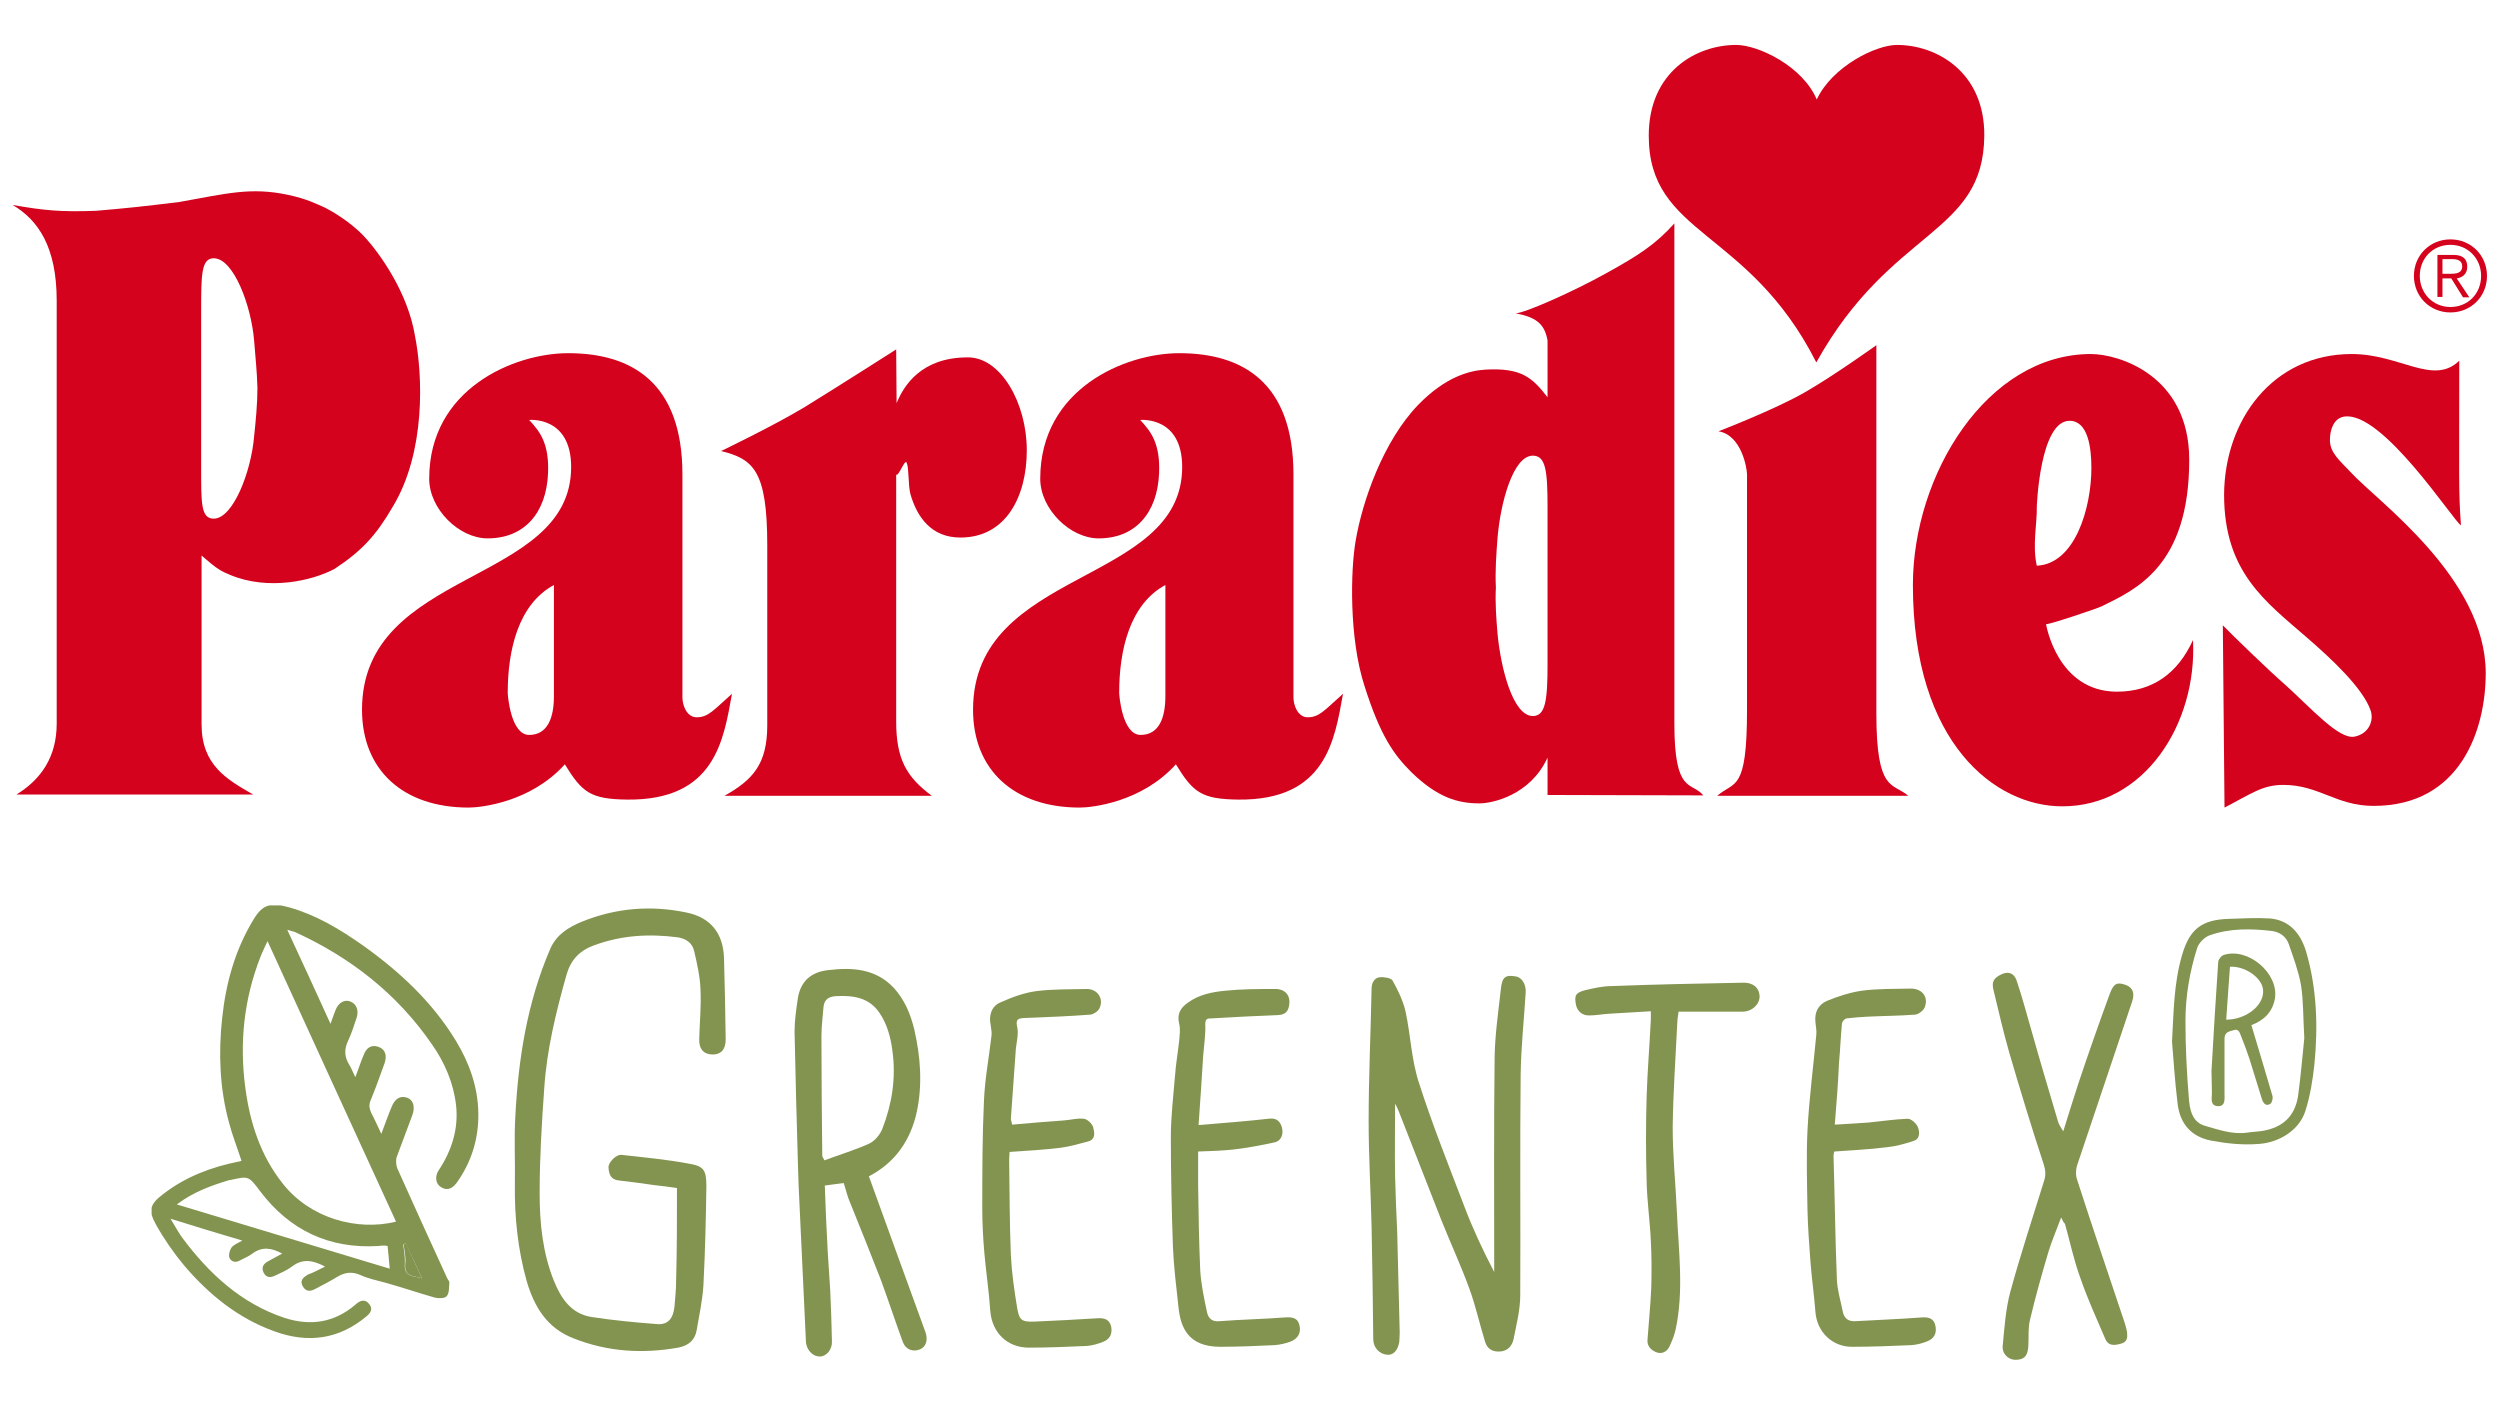 <?xml version="1.0" encoding="utf-8"?>
<!-- Generator: Adobe Illustrator 26.2.1, SVG Export Plug-In . SVG Version: 6.00 Build 0)  -->
<svg version="1.1" id="Ebene_1" xmlns="http://www.w3.org/2000/svg" xmlns:xlink="http://www.w3.org/1999/xlink" x="0px" y="0px"
	 viewBox="0 0 595.3 334" style="enable-background:new 0 0 595.3 334;" xml:space="preserve">
<style type="text/css">
	.st0{fill:#D4021D;}
	.st1{clip-path:url(#SVGID_00000132795608435500558590000010096160829786563262_);fill:#82944F;}
	.st2{clip-path:url(#SVGID_00000061455438947981161760000018206570486489230221_);fill:#82944F;}
	.st3{clip-path:url(#SVGID_00000058582846725004984860000007240763183869644941_);fill:#82944F;}
	.st4{clip-path:url(#SVGID_00000100382706084146619850000014933415032025049018_);fill:#82944F;}
	.st5{clip-path:url(#SVGID_00000067958353590374358930000007395980365396009386_);fill:#82944F;}
	.st6{clip-path:url(#SVGID_00000176024195023735218550000007224634895229865385_);fill:#82944F;}
	.st7{clip-path:url(#SVGID_00000075851602870329854880000001633529448008979127_);fill:#82944F;}
	.st8{clip-path:url(#SVGID_00000137840272516387637230000000257610847904010680_);fill:#82944F;}
	.st9{clip-path:url(#SVGID_00000057132877997200187090000015371889869808953010_);fill:#82944F;}
	.st10{clip-path:url(#SVGID_00000170968801216724812730000010866626066283351196_);fill:#82944F;}
	.st11{clip-path:url(#SVGID_00000022518607135038577850000011930632114964650920_);fill:#82944F;}
	.st12{clip-path:url(#SVGID_00000014629835856201673380000006615658817180838835_);fill:#82944F;}
</style>
<g>
	<path class="st0" d="M583.5,57c-4.9,0-8.7,3.8-8.7,8.7c0,4.9,3.8,8.7,8.7,8.7s8.7-3.8,8.7-8.7C592.2,60.8,588.4,57,583.5,57
		L583.5,57L583.5,57z M583.5,58.3c4.2,0,7.3,3.3,7.3,7.4c0,4.2-3.1,7.4-7.3,7.4c-4.2,0-7.3-3.3-7.3-7.4
		C576.2,61.5,579.3,58.3,583.5,58.3L583.5,58.3L583.5,58.3z M581.6,66.3h2.1l2.8,4.5h1.5l-3-4.5c1.3-0.2,2.5-1,2.5-2.8
		c0-1.8-1-2.8-3.3-2.8h-3.8v10h1.2V66.3L581.6,66.3L581.6,66.3z M581.6,65.2v-3.5h2.3c1.2,0,2.4,0.3,2.4,1.7c0,1.7-1.5,1.8-3,1.8
		H581.6L581.6,65.2L581.6,65.2z"/>
	<path class="st0" d="M432.5,86.3c-16.2-32-39.9-30.1-39.9-54c0-15.2,11.3-21.6,20.8-21.6c5.3,0,15.9,5.1,19.2,13
		c3.7-7.9,14.1-13,19.1-13c9.5,0,20.9,6.5,20.8,21.6C472.3,56.1,450.4,54.1,432.5,86.3L432.5,86.3L432.5,86.3L432.5,86.3z"/>
	<path class="st0" d="M560,84.3c11.5,0,19.4,7.6,25.6,1.6c0,27.8-0.2,30.8,0.4,39.2c-1.9-1.2-18.7-27.3-27.8-25.9
		c-2.5,0.4-3.4,3.1-3.4,5.6c0,3.1,2.5,5,4.9,7.6c6.4,7,32.2,25.2,32.2,47.9c0,13.3-5.9,31.6-26.7,31.6c-8.9,0-13-5-21.5-5
		c-5,0-7.6,2.1-14,5.4l-0.4-43.4c1.9,2,11.3,11.1,14.9,14.2c6.2,5.6,12.8,13.1,16.5,12.3c3.4-0.7,4.6-3.8,3.8-6.2
		c-1.8-5.3-9.4-12.4-15.2-17.4c-9.9-8.6-19.7-15.6-19.7-34C529.7,100,541.2,84.3,560,84.3L560,84.3L560,84.3z"/>
	<path class="st0" d="M408.9,189.5c4.1-3.6,7.1-0.7,7.1-20.5v-56c0-1.5-1.3-9.4-6.8-10.3c0,0,13.5-5.2,20.6-9.3
		c6.8-3.9,17-11.2,17-11.2v87.7c0,18.9,3.9,16.4,7.6,19.6H408.9L408.9,189.5L408.9,189.5z"/>
	<path class="st0" d="M405.6,189.4c-2.8-3.4-6.9-0.1-6.9-17.1V53.2c-4.5,5-8.5,7.6-16.3,11.9c-7.7,4.3-19.4,9.5-21.5,9.5
		c4.6,0.9,6.9,2.3,7.6,6.5v13.5c-3.7-4.8-6.3-7-14.6-6.6c-3.8,0.2-9.6,1.6-16.2,8.4c-8.3,8.6-13.3,22.9-14.9,32.4
		c-1.2,6.9-1.6,23.1,2.1,34.5c3.8,12,7,16.4,11.2,20.6c6.2,6,11,7.4,16.2,7.4c3,0,12.1-1.9,16.2-10.9v8.9L405.6,189.4L405.6,189.4z
		 M368.5,158.2c0,8.6-0.5,12.3-3.5,12.3c-4.7,0-7.6-11.2-8.4-19.5c-0.3-3.7-0.6-7.4-0.4-11.1c-0.2-3.9,0.1-8,0.4-11.9
		c0.7-8.3,3.7-19.5,8.4-19.5c3.1,0,3.5,3.7,3.5,12.3V158.2L368.5,158.2z"/>
	<path class="st0" d="M522.2,152.4c-3.6,7.9-9.6,12.3-18.1,12.3c-14.3,0-16.9-16.1-16.9-16.1c0,0.4,12.2-3.7,13.2-4.2
		c8.1-4,20.9-9.5,20.9-34.9c0-20.2-16.9-25.2-23.4-25.2c-24.8,0-42.4,28.8-42.4,55c0,37.8,19.7,52.7,35.5,52.7
		C510.5,192.1,523.2,172.5,522.2,152.4L522.2,152.4z M485,120.7c0,0,0.7-20.5,7.8-20.5c4.4,0,5.2,6.4,5.2,11.2
		c0,9.6-3.9,22.9-13,23.3C483.9,129.8,485.1,124.7,485,120.7L485,120.7z"/>
	<path class="st0" d="M311.4,170.8c-2.4,0-3.4-2.9-3.4-4.7V113c0-22.1-12.3-28.9-27.2-28.9c-12.8,0-33.1,8.4-33.1,29.9
		c0,7.2,7.1,14.2,13.9,14.2c8.8,0,14-6.1,14.4-15.5c0.3-7.2-2-10-4.5-12.7c0,0,10-1,10,11.2c0,28.2-49.8,24-49.8,57.8
		c0,14.3,9.7,23.3,25.4,23.3c2.8,0,14.7-1.2,22.9-10.3c4.1,6.7,6.1,8.3,14.9,8.4c20.9,0.2,22.9-14.2,24.9-25.2
		C315.5,169,314.2,170.8,311.4,170.8L311.4,170.8z M277.5,165.8c0,5.1-1.5,9.2-5.9,9.2c-4.4,0-5.1-9.5-5.1-10
		c0-10.2,2.5-21.1,11-25.7L277.5,165.8L277.5,165.8z"/>
	<path class="st0" d="M244.5,107.2c0,11.1-5,20.8-15.8,20.8c-6.9,0-10.3-4.8-11.9-10.3c-0.6-2.3-0.3-6.1-0.9-7.5
		c-0.4-1.1-2,3.5-2.5,2.8v58.8c0,8.9,2.4,13.2,8.5,17.7h-49.4c6.8-3.8,10.2-7.6,10.2-16.8v-42.9c0-17.9-3.4-20.5-11-22.4
		c0,0,12.3-5.9,19.8-10.4c7.8-4.8,21.9-13.8,21.9-13.8l0.1,12.8c1.7-4.2,5.9-10.9,16.9-10.9C238.3,85,244.5,96,244.5,107.2
		L244.5,107.2L244.5,107.2z"/>
	<path class="st0" d="M165.9,170.8c-2.4,0-3.4-2.9-3.4-4.7V113c0-22.1-12.3-28.9-27.2-28.9c-12.8,0-33.1,8.4-33.1,29.9
		c0,7.2,7.1,14.2,13.9,14.2c8.8,0,14-6.1,14.4-15.5c0.3-7.2-2-10-4.5-12.7c0,0,10-1,10,11.2c0,28.2-49.8,24-49.8,57.8
		c0,14.3,9.7,23.3,25.4,23.3c2.8,0,14.7-1.2,22.9-10.3c4.1,6.7,6.1,8.3,14.9,8.4c20.9,0.2,22.9-14.2,24.9-25.2
		C170,169,168.7,170.8,165.9,170.8L165.9,170.8z M131.9,165.8c0,5.1-1.5,9.2-5.9,9.2c-4.4,0-5.1-9.5-5.1-10c0-10.2,2.5-21.1,11-25.7
		V165.8L131.9,165.8z"/>
	<path class="st0" d="M98.8,79.9c-1.7-10.2-8.3-19.5-12-23.5c-3.4-3.7-8.3-6.4-9.3-6.9c-2.3-1-4.3-2.1-8.9-3.1
		c-8.9-1.9-14.7-0.3-25.9,1.7c-9,1.1-12.8,1.5-19.9,2.1c-8.5,0.3-12.4-0.1-19.8-1.4c6.1,3.6,10.5,10,10.5,22.8v48.8v51.9
		c0,7.9-3.7,13.3-9.6,16.9h56.4C54,185.6,48,182.2,48,172.5v-40.2c3.9,3.4,4.7,3.7,6.8,4.6c9.1,3.8,19.5,1.4,24.8-1.4
		c6.4-4.2,9.9-7.9,13.9-14.8C101.4,107.7,100.7,89.4,98.8,79.9L98.8,79.9z M60.5,104c-0.7,8.3-5,19.5-9.6,19.5c-3.1,0-3-3.7-3-12.4
		c0,0,0-37,0-37c0-8.6,0-12.6,3-12.6c4.7,0,8.9,11.2,9.6,19.5c0.3,3.8,0.7,7.5,0.8,11.4C61.3,96.2,60.9,100.2,60.5,104L60.5,104z"/>
	<path class="st0" d="M384.2,53.6"/>
</g>
<g>
	<g>
		<defs>
			<rect id="SVGID_1_" x="36.1" y="215.6" width="515.5" height="108.2"/>
		</defs>
		<clipPath id="SVGID_00000109007855100134827190000016831668277771755429_">
			<use xlink:href="#SVGID_1_"  style="overflow:visible;"/>
		</clipPath>
		<path style="clip-path:url(#SVGID_00000109007855100134827190000016831668277771755429_);fill:#82944F;" d="M100.5,304.4
			c-1.4-3-2.6-5.6-3.9-8.3c-0.2,0.1-0.4,0.1-0.6,0.2c0.2,1.5,0.5,3.1,0.4,4.6c-0.2,2,0.7,2.8,2.4,3.1
			C99.3,304.1,99.8,304.2,100.5,304.4 M42.1,286.8c17,5.1,33.7,10.2,50.7,15.3c-0.2-2-0.3-3.7-0.5-5.4c-0.5-0.1-0.6-0.1-0.8-0.1
			c-0.5,0-0.9,0-1.4,0.1c-11.7,0.7-21.1-3.7-28.2-13.1c-2.7-3.6-2.7-3.6-7.1-2.6c-0.1,0-0.1,0-0.2,0
			C50.3,282.3,46.1,283.8,42.1,286.8 M63.7,224.1c-0.7,1.6-1.3,2.7-1.7,3.8c-3.9,10-5,20.3-3.6,31c1.1,8.4,3.6,16.2,8.9,22.9
			c6.5,8.3,17.7,11.4,27,9.1C84.1,268.7,74,246.6,63.7,224.1 M77.4,301.6c-2.8-1.5-5.3-2-7.9,0c-1.2,0.9-2.6,1.5-3.9,2.1
			c-1,0.5-2.1,0.7-2.8-0.6c-0.7-1.4,0-2.2,1.1-2.8c1-0.6,2.1-1.1,3.3-1.8c-2.6-1.4-4.8-1.7-7.1,0c-0.9,0.7-2,1.1-3.1,1.7
			c-1.1,0.6-2.1,0.1-2.4-0.8c-0.2-0.6,0.1-1.7,0.5-2.3c0.5-0.7,1.4-1,2.6-1.7c-5.7-1.7-11.1-3.3-17.1-5.2c1.1,1.8,1.8,3.1,2.7,4.4
			c6.4,8.6,14,15.7,24.4,19.2c6.2,2,11.9,1.2,17-3.2c1-0.9,2.2-1.4,3.2-0.1c1,1.2,0.3,2.2-0.7,3c-6.6,5.5-14,6.4-21.9,3.5
			c-8.6-3.1-15.5-8.7-21.4-15.6c-2.5-3-4.8-6.3-6.7-9.7c-2-3.5-1.5-5,1.7-7.4c5.3-4.1,11.4-6.4,17.9-7.7c0.2,0,0.5-0.1,0.7-0.2
			c-1-3.1-2.2-6.1-3-9.2c-2.2-8.1-2.5-16.4-1.6-24.8c0.9-8.4,3.1-16.3,7.5-23.5c2.1-3.5,4-4.1,8.6-2.8c6.3,1.8,11.8,5.1,17.1,8.8
			c8.9,6.3,16.8,13.6,22.5,23c3.2,5.3,5.2,11,5.3,17.1c0.1,6.1-1.6,11.7-5.2,16.7c-1.2,1.6-2.5,1.8-3.8,0.9c-1.2-0.8-1.4-2.5-0.4-4
			c3.1-4.7,4.7-9.8,4.1-15.4c-0.6-5.3-2.7-10.2-5.8-14.6c-8.2-11.9-19.2-20.5-32.2-26.5c-0.6-0.3-1.2-0.4-2.2-0.7
			c3.5,7.5,6.8,14.7,10.3,22.4c0.5-1.4,0.8-2.3,1.2-3.3c0.7-1.8,2.2-2.6,3.6-2c1.4,0.6,2,2.1,1.4,3.9c-0.6,1.8-1.2,3.7-2,5.4
			c-1,2.1-0.9,3.9,0.3,5.8c0.5,0.8,0.8,1.7,1.4,2.9c0.8-2,1.3-3.7,2-5.3c0.7-1.9,2-2.5,3.6-1.9c1.5,0.6,2,1.9,1.4,3.8
			c-1.1,3-2.1,5.9-3.3,8.8c-0.5,1.1-0.4,2,0.1,3.1c0.8,1.5,1.5,3.1,2.4,5c0.9-2.4,1.6-4.4,2.4-6.3c0.8-2.1,2.1-2.9,3.8-2.3
			c1.4,0.5,1.9,2.2,1.2,4.1c-1.2,3.3-2.5,6.6-3.7,9.9c-0.3,0.8-0.2,2,0.1,2.8c3.9,8.7,7.9,17.5,11.9,26.2c0.2,0.4,0.5,0.7,0.5,1
			c-0.1,1.1,0,2.5-0.6,3.2c-0.4,0.6-1.9,0.6-2.8,0.4c-3.9-1.1-7.7-2.4-11.6-3.5c-2.1-0.6-4.3-1-6.2-1.9c-2.1-0.9-3.8-0.6-5.6,0.5
			c-1.6,1-3.4,1.9-5.1,2.8c-1.1,0.6-2.2,0.8-3-0.6c-0.8-1.4,0.1-2.1,1.2-2.8C74.5,303.1,75.8,302.4,77.4,301.6"/>
	</g>
	<g>
		<defs>
			<rect id="SVGID_00000155135696487036927720000014535516519169912730_" x="36.1" y="215.6" width="515.5" height="108.2"/>
		</defs>
		<clipPath id="SVGID_00000016039694617931751920000000135377987025327252_">
			<use xlink:href="#SVGID_00000155135696487036927720000014535516519169912730_"  style="overflow:visible;"/>
		</clipPath>
		<path style="clip-path:url(#SVGID_00000016039694617931751920000000135377987025327252_);fill:#82944F;" d="M332.2,262.8
			c0,6-0.1,11.7,0,17.3c0.1,4.4,0.3,8.8,0.5,13.2c0.2,8,0.4,16.1,0.6,24.1c0,0.7-0.1,1.4-0.1,2.1c-0.3,2-1.4,3.2-2.8,3.1
			c-1.9-0.1-3.4-1.7-3.4-3.7c-0.1-8.9-0.2-17.9-0.4-26.8c-0.2-8.4-0.7-16.8-0.7-25.2c0-10.5,0.5-21,0.7-31.5c0-1.4,0.7-2.6,2-2.7
			c1-0.1,2.7,0.2,3,0.8c1.3,2.3,2.5,4.8,3.1,7.4c1.2,5.6,1.4,11.6,3.2,17c3.2,10,7.1,19.7,10.8,29.4c2,5.3,4.4,10.4,7.1,15.6v-1.9
			c0-16.5-0.1-32.9,0.1-49.4c0.1-5.4,0.9-10.8,1.5-16.2c0.3-2.8,1.1-3.3,3.5-2.9c1.5,0.2,2.5,1.9,2.4,3.8
			c-0.4,6.5-1.1,12.9-1.2,19.4c-0.2,17.6,0,35.1-0.1,52.7c0,3.5-0.9,7-1.6,10.5c-0.3,1.4-1.2,2.7-3,2.9c-2,0.2-3.3-0.6-3.8-2.4
			c-1.3-4.2-2.2-8.4-3.7-12.5c-2-5.5-4.5-10.9-6.7-16.4c-3.4-8.6-6.7-17.2-10.1-25.8C332.8,264,332.6,263.5,332.2,262.8"/>
	</g>
	<g>
		<defs>
			<rect id="SVGID_00000039819665232859784270000015024696527217718703_" x="36.1" y="215.6" width="515.5" height="108.2"/>
		</defs>
		<clipPath id="SVGID_00000168084590911284462350000013910911686399308443_">
			<use xlink:href="#SVGID_00000039819665232859784270000015024696527217718703_"  style="overflow:visible;"/>
		</clipPath>
		<path style="clip-path:url(#SVGID_00000168084590911284462350000013910911686399308443_);fill:#82944F;" d="M161.2,282.9
			c-1.9-0.3-3.6-0.5-5.4-0.7c-2.8-0.4-5.6-0.8-8.4-1.1c-2-0.2-2.4-1.5-2.5-3.1c-0.1-1.2,1.9-3.2,3.1-3c5.4,0.6,10.8,1.1,16.1,2.1
			c3.5,0.6,4.1,1.5,4.1,5.4c-0.1,7.8-0.3,15.7-0.7,23.5c-0.2,3.6-1,7.1-1.6,10.7c-0.4,2.4-1.9,3.7-4.4,4.2c-8.5,1.5-16.8,1-24.9-2.2
			c-6.3-2.4-9.4-7.5-11.2-13.7c-2.1-7.5-2.9-15.2-2.8-23c0.1-5.3-0.2-10.6,0.1-16c0.7-13.7,2.8-27.2,8.3-40c1.5-3.5,4.4-5.2,7.5-6.5
			c8.1-3.3,16.5-4,25-2.2c5.8,1.2,8.7,5,8.9,10.8c0.2,6.5,0.3,12.9,0.4,19.4c0,2.4-1.1,3.6-3.1,3.6c-2.1,0-3.3-1.3-3.2-3.7
			c0.1-3.9,0.5-7.9,0.3-11.8c-0.1-3-0.8-6.1-1.5-9.1c-0.4-1.9-1.9-3-3.9-3.3c-6.9-0.9-13.6-0.5-20.2,2c-3.2,1.2-5.3,3.4-6.3,6.9
			c-2.5,8.9-4.7,17.8-5.3,27c-0.6,8.3-1.1,16.7-1.1,25c0,7.1,0.7,14.2,3.4,20.9c1.7,4.2,4.1,7.8,8.9,8.6c5.2,0.8,10.5,1.3,15.7,1.7
			c2.5,0.2,3.8-1.3,4.1-4.1c0.2-2.1,0.4-4.3,0.4-6.4C161.2,297.5,161.2,290.3,161.2,282.9"/>
	</g>
	<g>
		<defs>
			<rect id="SVGID_00000148620448285509196730000000167926327465558914_" x="36.1" y="215.6" width="515.5" height="108.2"/>
		</defs>
		<clipPath id="SVGID_00000017474592466786774090000018178757932661458862_">
			<use xlink:href="#SVGID_00000148620448285509196730000000167926327465558914_"  style="overflow:visible;"/>
		</clipPath>
		<path style="clip-path:url(#SVGID_00000017474592466786774090000018178757932661458862_);fill:#82944F;" d="M196,275.7
			c0.1,0.2,0.2,0.4,0.3,0.6c3.5-1.3,7.1-2.4,10.5-3.9c1.4-0.6,2.7-2.1,3.3-3.6c2.3-5.9,3.3-12.1,2.4-18.6c-0.4-3.1-1.2-6.2-3-8.9
			c-2.5-3.8-6.3-4.3-10.4-4.1c-1.8,0.1-2.8,0.8-3,2.5c-0.2,2.4-0.5,4.8-0.5,7.1c0,9.5,0.1,19,0.2,28.5
			C195.9,275.6,196,275.7,196,275.7 M200.9,281.7c-1.5,0.2-2.9,0.4-4.5,0.6c0.2,5.4,0.4,10.6,0.7,15.8c0.2,3.1,0.4,6.2,0.6,9.3
			c0.2,4,0.3,8,0.4,12c0.1,1.9-1.3,3.6-2.8,3.6c-1.8,0.1-3.4-1.7-3.4-3.7c-0.5-10.7-1-21.3-1.5-32c-0.2-3.4-0.3-6.9-0.4-10.3
			c-0.3-10.4-0.6-20.9-0.8-31.3c0-2.7,0.4-5.4,0.8-8.1c0.7-4.1,3.3-6.2,7.3-6.6c5.8-0.7,11.3-0.3,15.6,4.3c2.5,2.8,3.9,6.1,4.8,9.8
			c1.5,6.5,2,13.1,0.6,19.7c-1.5,6.8-5.2,12.1-11.4,15.3c4.5,12.5,9,24.8,13.5,37.2c0.6,1.8,0.1,3.4-1.3,4c-1.7,0.7-3.4,0.1-4.1-1.7
			c-1.8-4.9-3.4-9.8-5.2-14.7c-2.4-6.2-4.9-12.4-7.4-18.6C201.8,285,201.5,283.5,200.9,281.7"/>
	</g>
	<g>
		<defs>
			<rect id="SVGID_00000143612574593825013710000016697835394599157180_" x="36.1" y="215.6" width="515.5" height="108.2"/>
		</defs>
		<clipPath id="SVGID_00000162325367200149364340000016404321116904717237_">
			<use xlink:href="#SVGID_00000143612574593825013710000016697835394599157180_"  style="overflow:visible;"/>
		</clipPath>
		<path style="clip-path:url(#SVGID_00000162325367200149364340000016404321116904717237_);fill:#82944F;" d="M490.8,289.9
			c-1.1,3-2.2,5.5-3,8.1c-1.6,5.4-3.1,10.7-4.4,16.2c-0.5,2-0.3,4.1-0.4,6.1c-0.1,2.5-0.9,3.5-3.1,3.5c-1.7,0-3.3-1.5-3-3.5
			c0.4-4.3,0.7-8.6,1.8-12.7c2.4-8.8,5.3-17.6,8-26.3c0.5-1.5,0.4-2.7-0.1-4.2c-2.9-8.8-5.6-17.7-8.2-26.6
			c-1.4-4.9-2.5-9.8-3.7-14.7c-0.5-2,0-2.9,1.9-3.8c1.9-0.9,3.1,0,3.6,1.5c1.4,4.1,2.5,8.4,3.7,12.5c2,7.1,4.1,14.1,6.2,21.2
			c0.2,0.6,0.6,1.2,1.2,2.2c1.3-4.1,2.4-7.8,3.6-11.4c2.4-7.2,4.9-14.3,7.5-21.4c0.9-2.4,1.7-2.8,3.7-2.1c1.7,0.6,2.3,1.9,1.6,4
			c-4.3,12.9-8.7,25.8-13,38.7c-0.4,1.1-0.5,2.6-0.1,3.7c3.7,11.5,7.6,22.9,11.4,34.3c0.2,0.7,0.4,1.4,0.5,2
			c0.1,1.3,0.1,2.4-1.6,2.8c-1.5,0.4-2.9,0.5-3.6-1.2c-2.1-4.9-4.3-9.7-6-14.7c-1.5-4.1-2.4-8.5-3.6-12.7
			C491.4,291.1,491.2,290.8,490.8,289.9"/>
	</g>
	<g>
		<defs>
			<rect id="SVGID_00000062169931937418266080000011679889234686397351_" x="36.1" y="215.6" width="515.5" height="108.2"/>
		</defs>
		<clipPath id="SVGID_00000123404696168206601310000017622923202475315123_">
			<use xlink:href="#SVGID_00000062169931937418266080000011679889234686397351_"  style="overflow:visible;"/>
		</clipPath>
		<path style="clip-path:url(#SVGID_00000123404696168206601310000017622923202475315123_);fill:#82944F;" d="M285.4,267.9
			c6-0.5,11.3-0.9,16.6-1.5c1.6-0.2,2.5,0.2,3.1,1.6c0.7,1.8,0.1,3.6-1.5,4c-3.2,0.7-6.4,1.3-9.7,1.7c-2.7,0.3-5.5,0.4-8.6,0.5
			c0,2.7,0,5.4,0,8.1c0.1,6.7,0.2,13.5,0.5,20.2c0.2,3.3,0.9,6.6,1.6,9.9c0.3,1.5,1.2,2.4,3,2.2c5.2-0.4,10.5-0.5,15.7-0.9
			c1.6-0.1,2.9,0.1,3.3,1.8c0.5,1.8-0.3,3.3-2.2,4c-1.1,0.4-2.4,0.7-3.6,0.8c-4.3,0.2-8.7,0.4-13,0.4c-7.8,0-9.5-4.7-10-9.6
			c-0.5-4.7-1.1-9.4-1.3-14.1c-0.3-8.7-0.5-17.5-0.5-26.2c0-4.9,0.6-9.8,1-14.7c0.2-2.8,0.7-5.6,1-8.4c0.1-1.3,0.3-2.6,0-3.9
			c-0.6-2.3,0.3-3.8,2-5c2.7-2,5.9-2.6,9.1-2.9c3.9-0.4,7.9-0.4,11.8-0.4c2.3,0,3.6,1.5,3.3,3.7c-0.2,1.5-0.8,2.4-2.6,2.5
			c-5.3,0.2-10.6,0.5-15.9,0.8c-0.9,0-1.5,0-1.5,1.4c0.1,2.5-0.3,5-0.5,7.5C286.2,256.7,285.8,262.1,285.4,267.9"/>
	</g>
	<g>
		<defs>
			<rect id="SVGID_00000034804074835313597250000000480815864332602269_" x="36.1" y="215.6" width="515.5" height="108.2"/>
		</defs>
		<clipPath id="SVGID_00000029026274637074427310000007604723231923699843_">
			<use xlink:href="#SVGID_00000034804074835313597250000000480815864332602269_"  style="overflow:visible;"/>
		</clipPath>
		<path style="clip-path:url(#SVGID_00000029026274637074427310000007604723231923699843_);fill:#82944F;" d="M241,267.8
			c4.2-0.4,8.3-0.7,12.3-1c1.6-0.1,3.2-0.6,4.8-0.4c0.8,0.1,1.9,1.1,2.2,2c0.3,1.2,0.7,2.9-1.2,3.4c-2.2,0.6-4.3,1.2-6.5,1.5
			c-4,0.5-8,0.7-12.2,1c0,0.5-0.1,1.2-0.1,1.8c0.1,7.5,0.1,15,0.4,22.6c0.2,4.2,0.8,8.5,1.5,12.7c0.5,3,1.1,3.4,4.1,3.3
			c5-0.2,10.1-0.5,15.1-0.8c1.6-0.1,2.8,0.3,3.2,2c0.3,1.7-0.3,3-1.9,3.6c-1.2,0.5-2.6,0.9-3.9,1c-4.6,0.2-9.2,0.4-13.8,0.4
			c-5.2,0-8.8-3.6-9.2-8.8c-0.3-4.6-1-9.1-1.4-13.7c-0.3-3.5-0.5-7-0.5-10.5c0-8.6,0-17.1,0.4-25.7c0.2-5.2,1.2-10.4,1.8-15.6
			c0.1-0.8-0.1-1.7-0.2-2.5c-0.5-2.3,0.2-4.5,2.3-5.4c2.7-1.2,5.6-2.3,8.6-2.7c4-0.5,8-0.4,12-0.5c2.6,0,4.1,2.4,3,4.6
			c-0.3,0.7-1.4,1.4-2.1,1.5c-5.2,0.4-10.5,0.6-15.7,0.8c-1.5,0.1-2.2,0.2-1.8,2.1c0.4,1.6-0.1,3.4-0.3,5.2
			c-0.4,5.6-0.8,11.2-1.2,16.8C240.8,266.9,240.9,267.2,241,267.8"/>
	</g>
	<g>
		<defs>
			<rect id="SVGID_00000121958311829079982200000008059135635962375311_" x="36.1" y="215.6" width="515.5" height="108.2"/>
		</defs>
		<clipPath id="SVGID_00000087413035934898587820000007155842234808443309_">
			<use xlink:href="#SVGID_00000121958311829079982200000008059135635962375311_"  style="overflow:visible;"/>
		</clipPath>
		<path style="clip-path:url(#SVGID_00000087413035934898587820000007155842234808443309_);fill:#82944F;" d="M436.9,267.8
			c3-0.2,5.5-0.3,8-0.5c3.1-0.3,6.3-0.8,9.4-0.9c0.8,0,2,1.1,2.4,2c0.4,1.1,0.6,2.8-1.1,3.3c-2.1,0.7-4.3,1.3-6.5,1.5
			c-4,0.5-8.1,0.7-12.3,1c-0.1,0.3-0.2,0.6-0.2,1c0.3,9.8,0.4,19.7,0.8,29.5c0.1,2.5,0.9,5.1,1.4,7.6c0.3,1.6,1.3,2.4,3,2.3
			c5.3-0.3,10.6-0.5,15.9-0.9c1.7-0.1,2.9,0.3,3.2,2.2c0.3,1.8-0.5,2.9-2,3.5c-1.2,0.5-2.5,0.8-3.7,0.9c-4.7,0.2-9.4,0.4-14.2,0.4
			c-4.7,0-8.3-3.5-8.7-8.2c-0.3-4-0.9-8.1-1.2-12.1c-0.3-4.1-0.6-8.1-0.7-12.2c-0.1-6.3-0.3-12.7,0-19.1c0.4-7.6,1.4-15.2,2.1-22.7
			c0.1-0.9-0.1-1.9-0.2-2.9c-0.3-2.5,0.7-4.3,2.8-5.2c2.7-1.1,5.5-2,8.3-2.4c3.8-0.5,7.7-0.4,11.6-0.5c2.7,0,4.3,2,3.3,4.5
			c-0.3,0.7-1.4,1.6-2.2,1.7c-3.9,0.3-7.8,0.3-11.6,0.5c-1.6,0.1-3.2,0.2-4.8,0.4c-0.5,0.1-1.1,0.8-1.1,1.3
			c-0.3,3.1-0.4,6.2-0.7,9.3C437.7,258,437.3,262.7,436.9,267.8"/>
	</g>
	<g>
		<defs>
			<rect id="SVGID_00000108994294020042110570000010092904048607620758_" x="36.1" y="215.6" width="515.5" height="108.2"/>
		</defs>
		<clipPath id="SVGID_00000023972862897449060510000001542912496218086531_">
			<use xlink:href="#SVGID_00000108994294020042110570000010092904048607620758_"  style="overflow:visible;"/>
		</clipPath>
		<path style="clip-path:url(#SVGID_00000023972862897449060510000001542912496218086531_);fill:#82944F;" d="M399.7,240.9
			c-0.1,1-0.3,1.8-0.3,2.6c-0.4,8.3-1,16.7-1.1,25c0,6.7,0.7,13.4,1,20.1c0.4,9.3,1.7,18.7-0.3,28c-0.3,1.4-0.9,2.8-1.5,4.1
			c-0.6,1.2-1.8,1.8-3.1,1.3c-1.2-0.5-2.2-1.4-2.1-2.9c0.3-4.1,0.7-8.2,0.9-12.4c0.1-3.7,0.1-7.5-0.1-11.2c-0.2-4.7-0.9-9.4-1-14.1
			c-0.2-6.8-0.2-13.6,0-20.4c0.2-6.1,0.7-12.1,1-18.2c0-0.6,0-1.1,0-2c-3.4,0.2-6.8,0.4-10.1,0.6c-1.5,0.1-3.1,0.4-4.6,0.4
			c-1.6,0-2.7-0.9-3.1-2.4c-0.5-2.4-0.1-3,2.1-3.6c2.1-0.5,4.3-1,6.5-1c10.4-0.4,20.7-0.6,31.1-0.8c2.4-0.1,3.9,1.2,4,3.2
			c0,2-1.8,3.7-4.1,3.7c-4.3,0-8.6,0-12.8,0L399.7,240.9L399.7,240.9z"/>
	</g>
	<g>
		<defs>
			<rect id="SVGID_00000054234707200953054190000016753267580390287543_" x="36.1" y="215.6" width="515.5" height="108.2"/>
		</defs>
		<clipPath id="SVGID_00000164502822410617663360000007038018755288073141_">
			<use xlink:href="#SVGID_00000054234707200953054190000016753267580390287543_"  style="overflow:visible;"/>
		</clipPath>
		<path style="clip-path:url(#SVGID_00000164502822410617663360000007038018755288073141_);fill:#82944F;" d="M548.7,247.2
			c-0.3-5.2-0.2-9-0.8-12.7c-0.6-3.3-1.8-6.5-2.9-9.7c-0.6-1.7-2-2.8-3.9-3.1c-5-0.6-10.1-0.7-14.9,1c-1.2,0.4-2.6,1.8-3,3
			c-1.8,5.7-2.8,11.5-2.8,17.5c0,6.1,0.3,12.1,0.8,18.2c0.2,2.7,0.7,5.8,3.9,6.7c3.2,0.9,6.5,2.1,10,1.6c1.2-0.2,2.4-0.2,3.6-0.4
			c4.8-0.8,7.7-3.4,8.5-8.2C547.9,256,548.3,250.9,548.7,247.2 M517.2,248c0.4-6.9,0.4-13.8,2.4-20.6c1.8-6.2,4.7-8.4,11.1-8.6
			c3.3-0.1,6.6-0.3,9.8-0.1c4.7,0.4,7.3,3.6,8.6,7.8c2.6,8.8,2.9,17.9,2,27c-0.4,3.7-1,7.4-2.1,10.9c-1.4,4.7-6.3,7.7-11.2,8
			c-3.8,0.3-7.6-0.1-11.3-0.8c-4.6-0.9-7.5-3.9-8-9.1C517.9,257.7,517.6,252.8,517.2,248"/>
	</g>
	<g>
		<defs>
			<rect id="SVGID_00000009584906303112387980000005573807946589937291_" x="36.1" y="215.6" width="515.5" height="108.2"/>
		</defs>
		<clipPath id="SVGID_00000012449598976968374680000005412501352410637239_">
			<use xlink:href="#SVGID_00000009584906303112387980000005573807946589937291_"  style="overflow:visible;"/>
		</clipPath>
		<path style="clip-path:url(#SVGID_00000012449598976968374680000005412501352410637239_);fill:#82944F;" d="M100.5,304.4
			c-0.8-0.2-1.2-0.3-1.6-0.4c-1.8-0.3-2.6-1.1-2.4-3.1c0.2-1.5-0.2-3-0.4-4.6c0.2-0.1,0.4-0.1,0.6-0.2
			C97.9,298.8,99.1,301.4,100.5,304.4"/>
	</g>
	<g>
		<defs>
			<rect id="SVGID_00000110448798736300768800000006112669733411506097_" x="36.1" y="215.6" width="515.5" height="108.2"/>
		</defs>
		<clipPath id="SVGID_00000075138263406162317610000001012726893473425329_">
			<use xlink:href="#SVGID_00000110448798736300768800000006112669733411506097_"  style="overflow:visible;"/>
		</clipPath>
		<path style="clip-path:url(#SVGID_00000075138263406162317610000001012726893473425329_);fill:#82944F;" d="M531,230.2
			c-0.3,4.2-0.6,8.4-0.9,12.6c4.6,0,8.8-3.2,8.8-6.7C539,233.1,534.8,230,531,230.2 M536.1,244.1c1.7,5.7,3.4,11.3,5,16.8
			c0.2,0.6-0.1,1.8-0.6,2c-1,0.6-1.6-0.3-1.9-1.2c-1-3.2-2-6.5-3-9.7c-0.6-1.8-1.3-3.6-2-5.4c-0.3-0.8-0.6-1.7-1.7-1.3
			c-1,0.3-2.2,0.4-2.2,2c0,4.3,0,8.7,0,13c0,1.3,0.3,3.2-1.6,3.1c-1.9-0.1-1.4-1.9-1.4-3.2c0-1.7-0.1-3.5-0.1-5.2
			c0.5-8.7,1-17.3,1.6-25.9c0-0.6,0.7-1.5,1.3-1.7c5.8-1.9,13.2,4.4,12.2,10.4C541.1,241.1,539,243,536.1,244.1"/>
	</g>
</g>
</svg>
